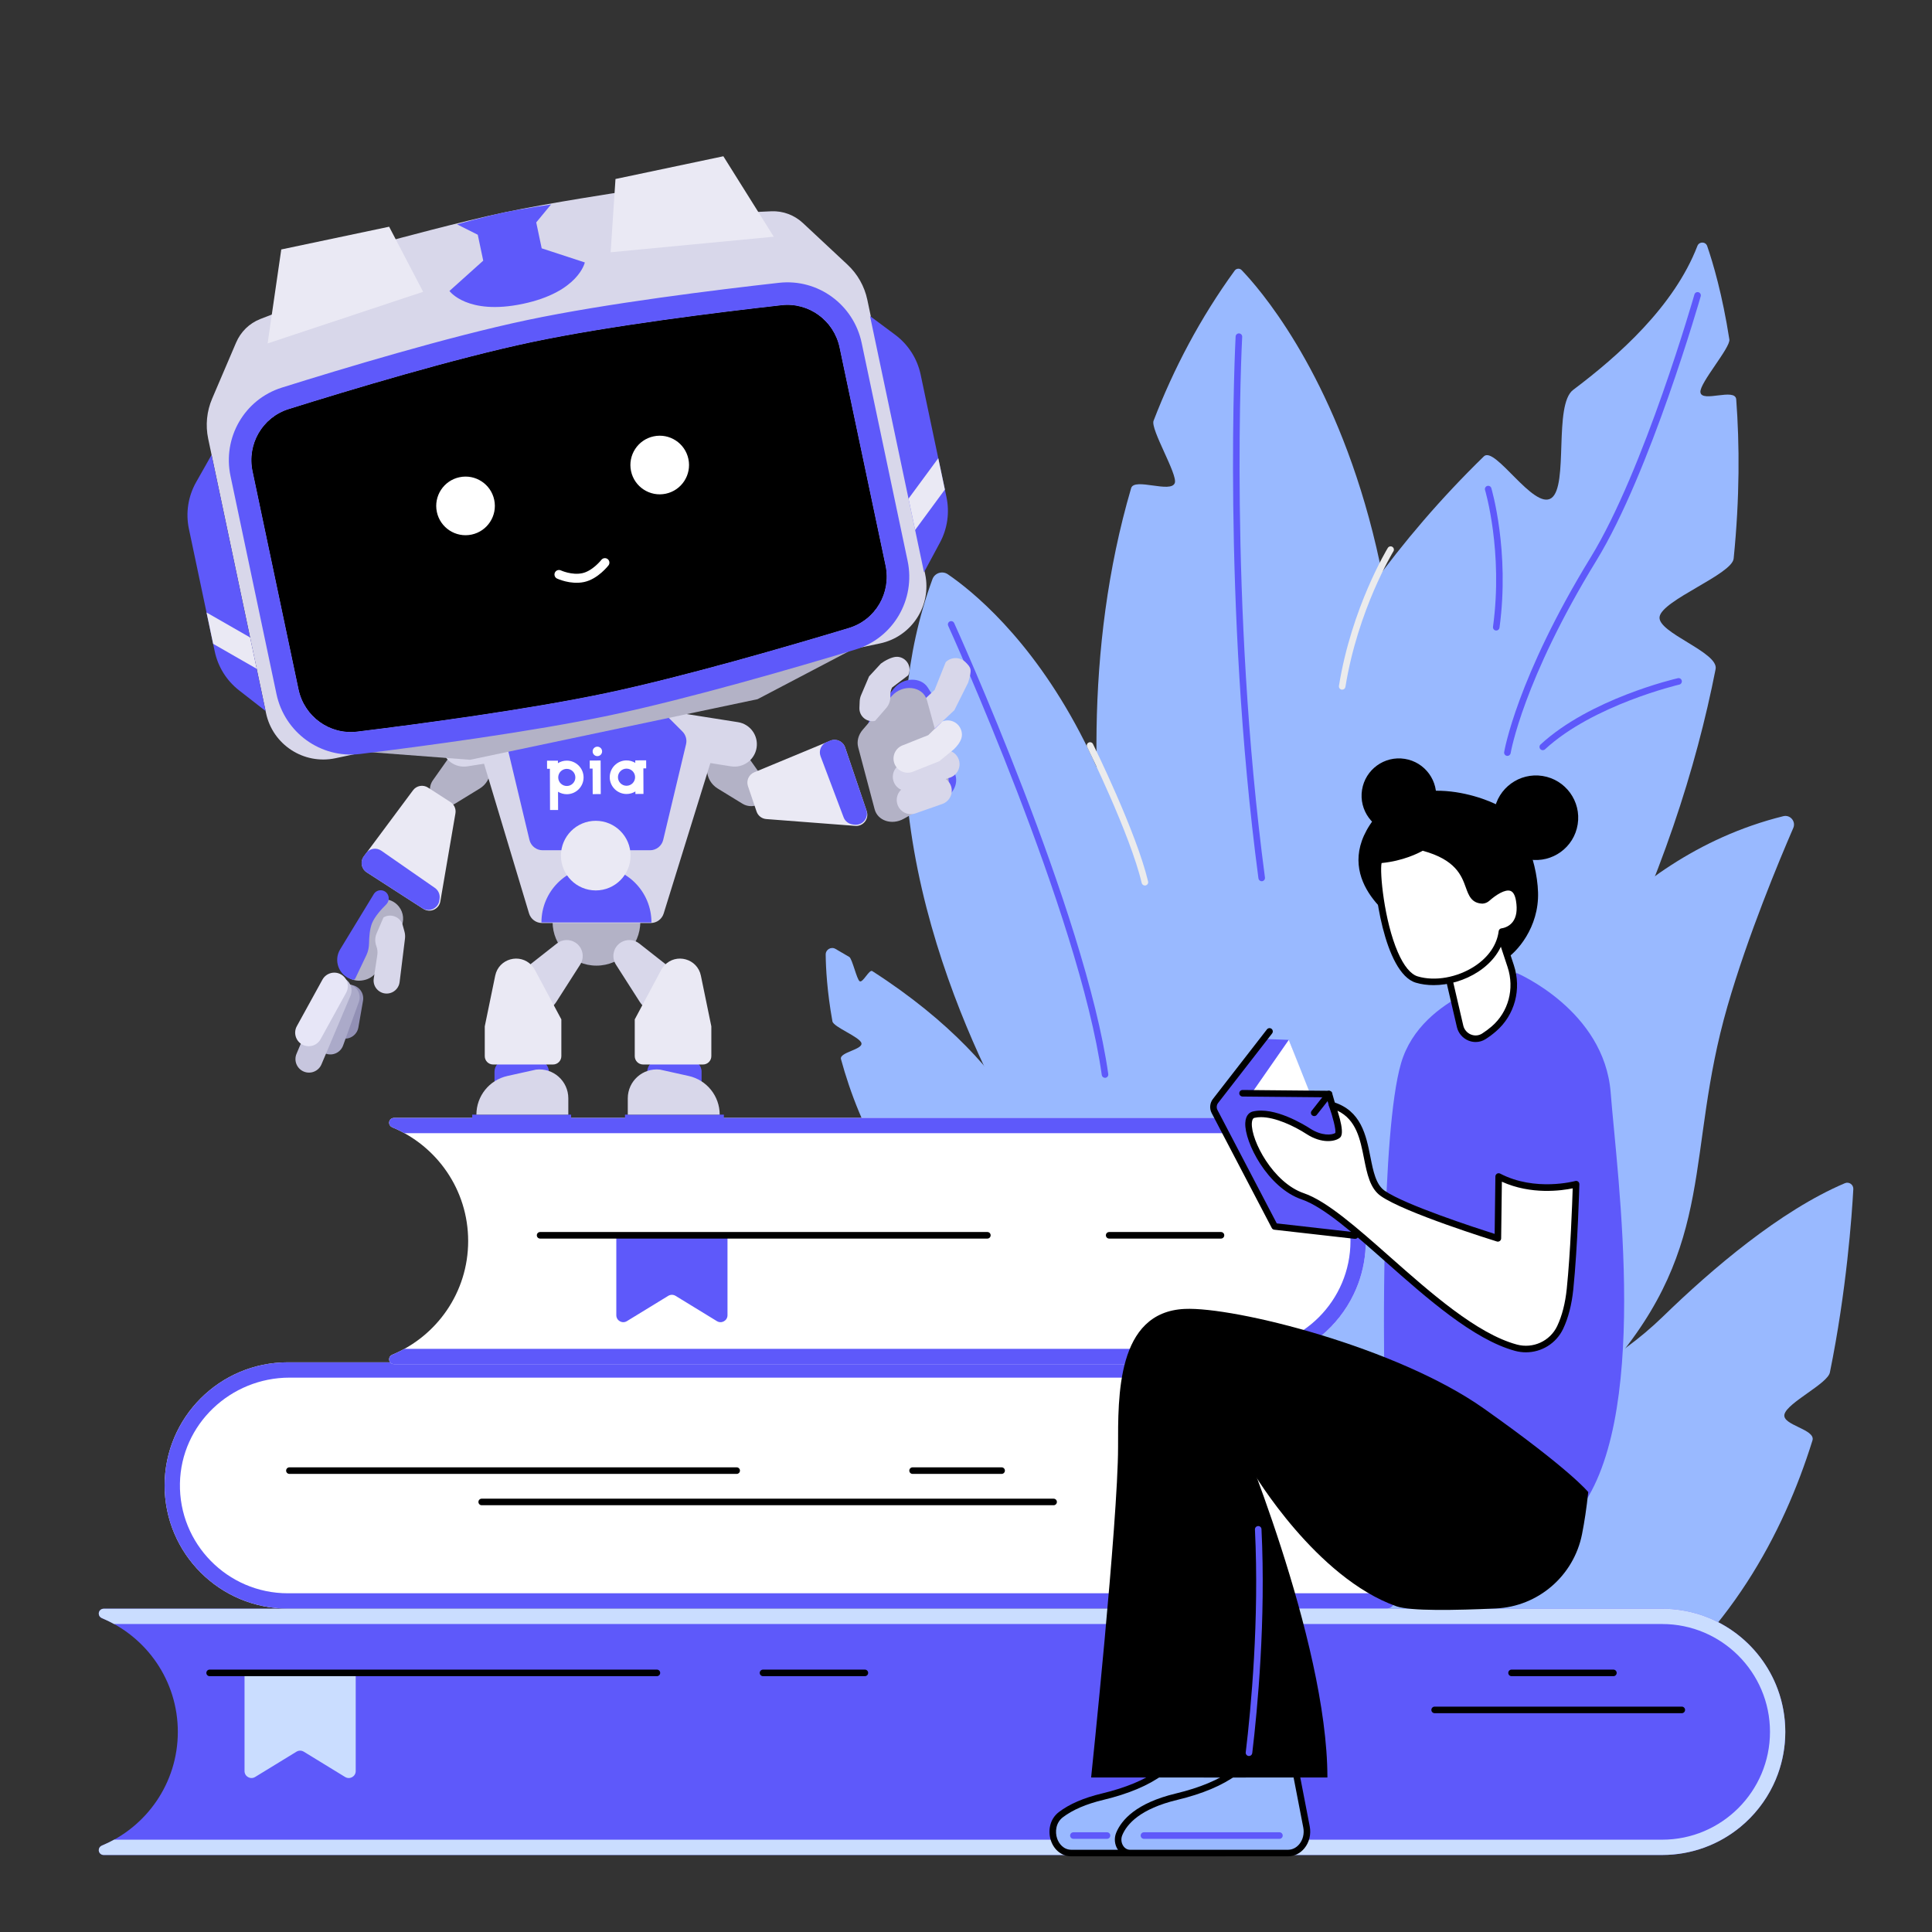 <svg xmlns="http://www.w3.org/2000/svg" xmlns:xlink="http://www.w3.org/1999/xlink" xmlns:serif="http://www.serif.com/" width="100%" height="100%" viewBox="0 0 4445 4445" xml:space="preserve" style="fill-rule:evenodd;clip-rule:evenodd;stroke-linecap:round;"><rect x="0" y="0" width="4445" height="4445" fill="#333333" stroke="none"/>    <g transform="matrix(5.556,0,0,5.556,0,0)">        <path d="M688.771,545.042C708.802,525.578 737.151,501.333 763.964,489.958C765.672,489.229 767.557,490.557 767.453,492.422C766.865,503.182 764.656,534.479 757.745,568.344C756.797,572.99 740.182,580.792 738.943,585.641C737.771,590.208 751.995,591.802 750.531,596.49C738.411,635.385 715.698,677.589 673.464,708.031L533.083,716.292L501.229,606.583L618.276,582.484C644.87,577.01 669.292,563.969 688.771,545.042" style="fill:rgb(153,185,255);fill-rule:nonzero;"></path>        <path d="M432.813,487.427C432.813,487.427 426.719,444.234 361.214,402.125C359.938,401.297 357.307,407.146 355.979,406.328C354.781,405.583 352.917,397.01 351.682,396.271C349.807,395.151 347.901,394.031 345.943,392.922C344.135,391.891 341.891,393.208 341.917,395.292C341.974,400.698 342.464,410.552 344.708,422.943C345.146,425.323 356.151,429.432 356.719,431.984C357.313,434.641 347.479,435.745 348.245,438.568C355.818,466.422 372.307,501.328 408.036,528.719L432.813,487.427" style="fill:rgb(153,185,255);fill-rule:nonzero;"></path>        <path d="M633.359,420.188C633.359,420.188 667.141,355.672 738.458,337.979C741.323,337.271 743.766,340.156 742.594,342.859C736.875,356.042 723.792,387.37 715.349,416.646C697.651,477.99 711.219,514.568 666.391,566.469C627.083,611.984 548,620.146 549.641,583.297C549.87,578.12 633.359,420.188 633.359,420.188" style="fill:rgb(153,185,255);fill-rule:nonzero;"></path>        <path d="M477.365,522.349C477.365,522.349 471.792,327.875 614.479,188.969C619.063,184.505 635.156,211.297 642.401,206.271C649.641,201.24 643.245,167.599 651.443,161.443C670.115,147.411 693.208,126.938 702.885,101.844C703.615,99.948 706.292,99.984 706.948,101.906C709.333,108.828 713.224,121.932 716.125,140.568C716.651,143.943 703.688,158.693 704.141,162.427C704.667,166.896 718.589,160.422 718.964,165.391C720.359,184 720.448,206.094 717.901,231.307C717.245,237.833 688.266,248.49 687.229,255.427C686.245,262.026 711.797,270.089 710.432,277.052C694.359,358.953 651.953,460.427 548.01,583.51L477.365,522.349" style="fill:rgb(153,185,255);fill-rule:nonzero;"></path>        <path d="M624.219,313.016C624.141,313.016 624.068,313.01 623.995,312.995C623.26,312.88 622.755,312.182 622.87,311.438C622.917,311.141 628.047,280.807 658.74,230.724C680.802,194.734 701.448,122.667 701.656,121.943C701.859,121.224 702.604,120.802 703.328,121.005C704.052,121.214 704.469,121.969 704.266,122.688C704.057,123.411 683.318,195.833 661.057,232.146C630.682,281.698 625.604,311.573 625.557,311.87C625.448,312.536 624.87,313.016 624.219,313.016" style="fill:rgb(94,89,250);fill-rule:nonzero;"></path>        <path d="M638.865,310.651C638.5,310.651 638.135,310.51 637.87,310.214C637.359,309.667 637.391,308.807 637.938,308.297C658.417,289.396 693.313,281.182 694.792,280.839C695.521,280.667 696.25,281.125 696.417,281.854C696.583,282.583 696.13,283.318 695.406,283.484C695.047,283.568 659.724,291.885 639.786,310.292C639.526,310.531 639.193,310.651 638.865,310.651" style="fill:rgb(94,89,250);fill-rule:nonzero;"></path>        <path d="M619.599,261.104C619.542,261.104 619.479,261.099 619.417,261.089C618.672,260.99 618.151,260.307 618.25,259.563C622.49,228.365 615.036,203.172 614.958,202.922C614.74,202.203 615.146,201.448 615.859,201.229C616.583,201.01 617.344,201.417 617.557,202.135C617.63,202.391 625.26,228.151 620.943,259.927C620.854,260.604 620.266,261.104 619.599,261.104" style="fill:rgb(94,89,250);fill-rule:nonzero;"></path>        <path d="M482.729,478.703C482.729,478.703 429.167,336.052 468.401,202.135C469.719,197.63 484.958,204.443 486.49,199.974C487.703,196.432 476.333,177.745 477.688,174.24C486,152.677 496.99,131.714 511.292,112.036C511.974,111.104 513.339,111.005 514.151,111.839C528.063,126.255 628.573,241.766 550.953,500.12L482.729,478.703" style="fill:rgb(153,185,255);fill-rule:nonzero;"></path>        <path d="M522.464,364.917C521.797,364.917 521.214,364.422 521.12,363.74C505.943,249.328 511.615,140.432 511.667,139.344C511.714,138.599 512.354,138.01 513.104,138.063C513.854,138.104 514.427,138.745 514.385,139.49C514.328,140.578 508.672,249.229 523.813,363.38C523.911,364.13 523.385,364.807 522.641,364.906C522.589,364.911 522.526,364.917 522.464,364.917" style="fill:rgb(94,89,250);fill-rule:nonzero;"></path>        <path d="M432.813,487.427C432.813,487.427 379.135,408.979 374.797,319.359C374.578,314.849 395.609,322.104 395.651,317.547C395.708,311.474 374.896,293.583 375.474,287.453C376.979,271.568 380.344,255.583 386.115,239.849C387.068,237.25 390.214,236.25 392.5,237.807C412.099,251.193 488.536,314.823 482.359,489.786L432.813,487.427" style="fill:rgb(153,185,255);fill-rule:nonzero;"></path>        <path d="M457.583,446.318C456.917,446.318 456.333,445.828 456.24,445.151C446.938,378.87 393.188,260.318 392.641,259.13C392.333,258.448 392.635,257.641 393.318,257.333C394,257.021 394.802,257.323 395.115,258.005C395.656,259.198 449.573,378.104 458.927,444.771C459.036,445.516 458.516,446.203 457.776,446.307C457.708,446.313 457.646,446.318 457.583,446.318" style="fill:rgb(94,89,250);fill-rule:nonzero;"></path>        <path d="M555.802,285.583C555.724,285.583 555.651,285.578 555.578,285.568C554.839,285.448 554.333,284.75 554.453,284.005C559.745,251.38 574.547,227.125 574.693,226.885C575.089,226.25 575.927,226.047 576.568,226.443C577.203,226.839 577.401,227.672 577.005,228.313C576.859,228.547 562.333,252.37 557.135,284.443C557.026,285.109 556.453,285.583 555.802,285.583" style="fill:rgb(235,235,236);fill-rule:nonzero;"></path>        <path d="M474.099,366.688C473.484,366.688 472.927,366.271 472.776,365.646C468,345.453 450.349,309.667 450.177,309.307C449.844,308.635 450.115,307.818 450.786,307.49C451.458,307.151 452.276,307.432 452.609,308.104C452.786,308.464 470.573,344.536 475.422,365.016C475.594,365.75 475.141,366.479 474.411,366.651C474.307,366.677 474.198,366.688 474.099,366.688" style="fill:rgb(235,235,236);fill-rule:nonzero;"></path>        <path d="M575.443,666.104L119.151,666.104C90.995,666.104 68.167,643.276 68.167,615.12C68.167,586.964 90.995,564.135 119.151,564.135L575.302,564.135C553.891,594.276 553.635,634.604 574.682,665.005L575.443,666.104" style="fill:white;fill-rule:nonzero;"></path>        <path d="M574.318,570.474L119.901,570.474C95.453,570.474 74.974,589.813 74.51,614.26C74.036,639.271 94.25,659.771 119.151,659.771L574.24,659.771C575.984,659.771 577.406,661.188 577.406,662.938C577.406,664.688 575.984,666.104 574.24,666.104L119.151,666.104C97.156,666.104 78.411,652.172 71.26,632.651C69.26,627.188 68.167,621.281 68.167,615.12C68.167,608.964 69.26,603.057 71.26,597.589C71.833,596.031 72.479,594.5 73.198,593.016C76.417,586.328 81.057,580.453 86.724,575.776C95.536,568.505 106.833,564.135 119.151,564.135L574.318,564.135C576.073,564.135 577.495,565.568 577.484,567.323C577.474,569.063 576.063,570.474 574.318,570.474" style="fill:rgb(94,89,250);fill-rule:nonzero;"></path>        <path d="M305.052,610.339L119.844,610.339C119.094,610.339 118.484,609.734 118.484,608.979C118.484,608.229 119.094,607.62 119.844,607.62L305.052,607.62C305.802,607.62 306.411,608.229 306.411,608.979C306.411,609.734 305.802,610.339 305.052,610.339" style="fill-rule:nonzero;"></path>        <path d="M436.297,623.313L199.469,623.313C198.724,623.313 198.115,622.703 198.115,621.953C198.115,621.208 198.724,620.599 199.469,620.599L436.297,620.599C437.047,620.599 437.656,621.208 437.656,621.953C437.656,622.703 437.047,623.313 436.297,623.313" style="fill-rule:nonzero;"></path>        <path d="M414.766,610.339L377.901,610.339C377.151,610.339 376.542,609.734 376.542,608.979C376.542,608.229 377.151,607.62 377.901,607.62L414.766,607.62C415.516,607.62 416.125,608.229 416.125,608.979C416.125,609.734 415.516,610.339 414.766,610.339" style="fill-rule:nonzero;"></path>        <path d="M193.865,513.901C193.865,492.656 180.87,474.458 162.396,466.797C161.635,466.484 161.13,465.755 161.13,464.932C161.13,463.818 162.031,462.917 163.146,462.917L514.583,462.917C542.745,462.917 565.573,485.745 565.573,513.901C565.573,542.057 542.745,564.885 514.583,564.885L163.146,564.885C162.031,564.885 161.13,563.984 161.13,562.87C161.13,562.047 161.635,561.318 162.396,561.005C180.87,553.344 193.865,535.146 193.865,513.901" style="fill:white;fill-rule:nonzero;"></path>        <path d="M161.13,562.87C161.13,562.047 161.635,561.318 162.396,561.005C164.146,560.281 165.844,559.458 167.49,558.547L514.583,558.547C539.203,558.547 559.229,538.521 559.229,513.901C559.229,489.281 539.203,469.255 514.583,469.255L167.49,469.255C165.844,468.344 164.146,467.521 162.396,466.797C161.635,466.484 161.13,465.755 161.13,464.932C161.13,463.818 162.031,462.917 163.146,462.917L514.583,462.917C536.583,462.917 555.328,476.849 562.479,496.37C564.479,501.839 565.573,507.74 565.573,513.901C565.573,520.063 564.479,525.964 562.479,531.432C561.906,532.995 561.26,534.521 560.542,536.005C557.323,542.693 552.682,548.568 547.016,553.245C538.198,560.516 526.906,564.885 514.583,564.885L163.146,564.885C162.031,564.885 161.13,563.984 161.13,562.87" style="fill:rgb(94,89,250);fill-rule:nonzero;"></path>        <path d="M255.214,510.943L301.255,510.943L301.255,544.63C301.255,546.88 298.792,548.26 296.87,547.083L279.734,536.599C278.813,536.036 277.651,536.036 276.729,536.599L259.594,547.083C257.677,548.26 255.214,546.88 255.214,544.63L255.214,510.943" style="fill:rgb(94,89,250);fill-rule:nonzero;"></path>        <path d="M408.87,512.891L223.656,512.891C222.906,512.891 222.297,512.281 222.297,511.531C222.297,510.781 222.906,510.177 223.656,510.177L408.87,510.177C409.62,510.177 410.224,510.781 410.224,511.531C410.224,512.281 409.62,512.891 408.87,512.891" style="fill-rule:nonzero;"></path>        <path d="M505.604,512.891L459.302,512.891C458.552,512.891 457.943,512.281 457.943,511.531C457.943,510.781 458.552,510.177 459.302,510.177L505.604,510.177C506.354,510.177 506.964,510.781 506.964,511.531C506.964,512.281 506.354,512.891 505.604,512.891" style="fill-rule:nonzero;"></path>        <path d="M73.635,717.156C73.635,695.911 60.641,677.708 42.167,670.052C41.406,669.734 40.901,669.01 40.901,668.188C40.901,667.073 41.802,666.172 42.917,666.172L688.302,666.172C716.458,666.172 739.286,689 739.286,717.156C739.286,745.318 716.458,768.141 688.302,768.141L42.917,768.141C41.802,768.141 40.901,767.24 40.901,766.125C40.901,765.302 41.406,764.578 42.167,764.26C60.641,756.599 73.635,738.401 73.635,717.156" style="fill:rgb(94,89,250);fill-rule:nonzero;"></path>        <path d="M40.901,766.125C40.901,765.302 41.406,764.578 42.167,764.26C43.917,763.536 45.615,762.714 47.26,761.807L688.302,761.807C712.917,761.807 732.948,741.776 732.948,717.156C732.948,692.536 712.917,672.505 688.302,672.505L47.26,672.505C45.615,671.599 43.917,670.781 42.167,670.052C41.406,669.734 40.901,669.01 40.901,668.188C40.901,667.073 41.802,666.172 42.917,666.172L688.302,666.172C710.297,666.172 729.042,680.104 736.188,699.625C738.188,705.089 739.286,710.995 739.286,717.156C739.286,723.313 738.188,729.219 736.188,734.688C735.62,736.245 734.974,737.771 734.255,739.26C731.036,745.943 726.396,751.823 720.729,756.5C711.917,763.771 700.62,768.141 688.302,768.141L42.917,768.141C41.802,768.141 40.901,767.24 40.901,766.125" style="fill:rgb(202,221,255);fill-rule:nonzero;"></path>        <path d="M101.26,691.563L147.302,691.563L147.302,733.396C147.302,735.641 144.839,737.026 142.917,735.849L125.786,725.365C124.859,724.802 123.703,724.802 122.776,725.365L105.641,735.849C103.724,737.026 101.26,735.641 101.26,733.396L101.26,691.563" style="fill:rgb(202,221,255);fill-rule:nonzero;"></path>        <path d="M272.021,694.099L86.807,694.099C86.057,694.099 85.453,693.49 85.453,692.74C85.453,691.99 86.057,691.38 86.807,691.38L272.021,691.38C272.771,691.38 273.38,691.99 273.38,692.74C273.38,693.49 272.771,694.099 272.021,694.099" style="fill-rule:nonzero;"></path>        <path d="M358.141,694.099L315.964,694.099C315.214,694.099 314.609,693.49 314.609,692.74C314.609,691.99 315.214,691.38 315.964,691.38L358.141,691.38C358.891,691.38 359.5,691.99 359.5,692.74C359.5,693.49 358.891,694.099 358.141,694.099" style="fill-rule:nonzero;"></path>        <path d="M696.422,709.432L594.083,709.432C593.339,709.432 592.724,708.823 592.724,708.073C592.724,707.323 593.339,706.714 594.083,706.714L696.422,706.714C697.172,706.714 697.781,707.323 697.781,708.073C697.781,708.823 697.172,709.432 696.422,709.432" style="fill-rule:nonzero;"></path>        <path d="M668.104,694.099L625.932,694.099C625.182,694.099 624.573,693.49 624.573,692.74C624.573,691.99 625.182,691.38 625.932,691.38L668.104,691.38C668.854,691.38 669.464,691.99 669.464,692.74C669.464,693.49 668.854,694.099 668.104,694.099" style="fill-rule:nonzero;"></path>        <path d="M628.146,402.953C628.146,402.953 664.354,418.339 666.979,452.479C669.609,486.63 684.083,589.917 652.438,627.302C652.438,627.302 643.385,599.948 573.198,564.557C573.198,564.557 571.672,469.057 580.208,440.161C588.75,411.266 626.828,404.484 628.146,402.953" style="fill:rgb(94,89,250);fill-rule:nonzero;"></path>        <path d="M542.286,453.208L533.688,430.604L523.411,430.229L502.891,456.495L502.063,459.776L527.839,507.875L559.688,511.651L558.865,489.656L550.328,453.047L542.286,453.208" style="fill:rgb(94,89,250);fill-rule:nonzero;"></path>        <path d="M533.688,430.604L518.646,452.224L542.453,452.714L533.688,430.604Z" style="fill:white;fill-rule:nonzero;"></path>        <path d="M551.646,459C551.052,459 550.51,458.615 550.339,458.016L549.302,454.396L514.531,454.073C513.786,454.063 513.177,453.453 513.188,452.703C513.198,451.958 513.802,451.359 514.542,451.359L514.557,451.359L550.344,451.693C550.943,451.693 551.474,452.094 551.635,452.672L552.948,457.266C553.156,457.99 552.74,458.745 552.016,458.948C551.891,458.984 551.771,459 551.646,459" style="fill-rule:nonzero;"></path>        <path d="M561.161,513.01C561.115,513.01 561.063,513.005 561.005,513L527.682,509.224C527.234,509.177 526.844,508.906 526.635,508.505L501.745,460.917C500.76,459.042 500.969,456.74 502.271,455.073L524.63,426.276C525.094,425.682 525.943,425.573 526.542,426.036C527.13,426.495 527.234,427.354 526.776,427.943L504.411,456.74C503.766,457.573 503.661,458.719 504.156,459.661L528.708,506.604L561.318,510.302C562.063,510.385 562.599,511.057 562.51,511.802C562.432,512.5 561.849,513.01 561.161,513.01" style="fill-rule:nonzero;"></path>        <path d="M544.208,462.172C543.922,462.172 543.62,462.078 543.37,461.88C542.781,461.422 542.682,460.563 543.151,459.974L549.266,452.203C549.724,451.615 550.578,451.516 551.167,451.984C551.755,452.443 551.859,453.302 551.396,453.891L545.281,461.651C545.016,461.995 544.62,462.172 544.208,462.172" style="fill-rule:nonzero;"></path>        <path d="M652.656,490.365C652.656,490.365 635.724,495.094 620.594,487.188L620.26,512.802C620.26,512.802 582.438,501.068 572.583,494.177C562.74,487.281 570.068,463.214 551.641,457.641C551.641,457.641 555.583,468.802 553.943,470.115C552.302,471.432 547.375,472.089 541.792,468.474C536.214,464.865 526.036,459.938 519.141,461.583C512.245,463.224 522.932,489.75 539.495,495.401C560.521,502.568 597.625,549.891 627.719,558.073C635.099,560.078 642.781,556.604 646.063,549.693C647.839,545.932 649.427,540.786 650.141,533.813C652,515.646 652.656,490.365 652.656,490.365" style="fill:white;fill-rule:nonzero;"></path>        <path d="M522.151,462.609C521.203,462.609 520.297,462.698 519.458,462.901C518.807,463.057 518.448,463.807 518.38,465.13C518.042,472.229 527.125,489.745 539.938,494.115C549.458,497.359 562.141,508.578 575.573,520.458C592.438,535.365 611.547,552.266 628.078,556.76C634.807,558.594 641.854,555.375 644.833,549.115C646.844,544.87 648.172,539.677 648.792,533.672C650.344,518.516 651.057,498.135 651.25,492.089C646.672,493.036 634.068,494.849 621.922,489.344L621.625,512.818C621.62,513.245 621.411,513.646 621.063,513.896C620.719,514.151 620.271,514.224 619.859,514.099C618.307,513.615 581.719,502.224 571.807,495.286C567.307,492.135 566.104,486.083 564.828,479.682C563.266,471.792 561.646,463.651 553.849,459.938C556.901,469.49 555.333,470.74 554.786,471.177C552.833,472.745 547.375,473.703 541.057,469.62C535.734,466.172 528.047,462.609 522.151,462.609ZM631.885,559.99C630.385,559.99 628.87,559.797 627.359,559.385C610.219,554.724 590.859,537.599 573.776,522.49C560.557,510.802 548.063,499.755 539.057,496.682C524.911,491.859 515.292,472.99 515.667,465C515.833,461.49 517.719,460.521 518.828,460.26C527.714,458.141 540.13,465.781 542.536,467.339C547.328,470.438 551.563,470.073 552.958,469.156C553.281,467.849 551.911,462.474 550.365,458.094C550.193,457.609 550.307,457.073 550.667,456.703C551.021,456.333 551.552,456.193 552.042,456.339C563.661,459.854 565.698,470.109 567.495,479.151C568.656,485.01 569.755,490.536 573.37,493.063C581.74,498.922 611.411,508.563 618.932,510.953L619.234,487.172C619.24,486.703 619.49,486.266 619.896,486.021C620.302,485.781 620.802,485.771 621.224,485.99C635.703,493.557 652.13,489.099 652.297,489.057C652.708,488.943 653.156,489.026 653.495,489.292C653.833,489.557 654.026,489.969 654.01,490.396C654.01,490.651 653.339,515.938 651.495,533.953C650.844,540.26 649.432,545.755 647.286,550.276C644.411,556.328 638.349,559.99 631.885,559.99" style="fill-rule:nonzero;"></path>        <path d="M622.891,397.557C628.146,394.495 637.333,383.99 636.901,369.542C636.458,355.099 629.021,339.333 622.891,334.958C616.766,330.583 583.052,317.448 567.292,341.526C551.536,365.599 579.99,382.672 579.99,382.672L622.891,397.557" style="fill-rule:nonzero;"></path>        <path d="M653.318,341.359C654.833,331.807 648.318,322.839 638.766,321.323C629.208,319.813 620.24,326.333 618.729,335.885C617.219,345.438 623.734,354.401 633.286,355.917C642.839,357.427 651.807,350.911 653.318,341.359" style="fill-rule:nonzero;"></path>        <path d="M594.542,331.922C595.875,323.49 590.13,315.573 581.698,314.24C573.266,312.906 565.354,318.656 564.016,327.083C562.682,335.51 568.438,343.427 576.865,344.76C585.297,346.094 593.214,340.344 594.542,331.922" style="fill-rule:nonzero;"></path>        <path d="M619.344,381.182L625.583,400.063C628.651,409.349 626,419.688 618.589,426.073C617.323,427.151 615.953,428.193 614.479,429.13C610.688,431.547 605.635,429.37 604.615,424.99L598.927,400.505L619.344,381.182" style="fill:white;fill-rule:nonzero;"></path>        <path d="M600.427,400.953L605.938,424.688C606.328,426.349 607.51,427.734 609.099,428.385C610.656,429.021 612.354,428.88 613.75,427.984C615.089,427.135 616.422,426.141 617.698,425.042C624.651,419.052 627.24,409.417 624.292,400.484L618.724,383.641L600.427,400.953ZM611.068,431.495C610.063,431.495 609.047,431.302 608.068,430.901C605.667,429.917 603.88,427.823 603.297,425.302L597.599,400.813C597.495,400.339 597.641,399.849 597.99,399.516L618.411,380.198C618.75,379.88 619.229,379.755 619.682,379.865C620.13,379.979 620.49,380.313 620.635,380.755L626.87,399.635C630.167,409.609 627.266,420.391 619.469,427.094C618.094,428.286 616.661,429.354 615.208,430.276C613.938,431.089 612.51,431.495 611.068,431.495" style="fill-rule:nonzero;"></path>        <path d="M571.37,356.089C568.542,356.328 573.26,401.62 586.672,405.625C600.089,409.625 620.073,400.849 621.943,385.766C621.943,385.766 631.12,385.005 629.109,372.802C627.422,362.563 618.495,369.62 615.802,372.021C615.271,372.495 614.604,372.776 613.896,372.833C604.708,372.49 613.344,357.198 588.943,350.833C588.943,350.833 581.911,355.214 571.37,356.089" style="fill:white;fill-rule:nonzero;"></path>        <path d="M571.365,356.089L571.375,356.089L571.365,356.089ZM572.115,357.385C571.276,361.01 573.177,381.286 578.849,394.318C581.318,399.995 584.156,403.453 587.068,404.323C594.214,406.453 603.469,404.802 610.641,400.115C616.359,396.38 619.896,391.219 620.594,385.599C620.672,384.964 621.188,384.464 621.828,384.411C621.849,384.411 624.594,384.125 626.391,381.797C627.938,379.786 628.401,376.839 627.771,373.026C627.385,370.703 626.609,369.318 625.464,368.911C623.286,368.146 619.51,370.542 616.703,373.036C615.964,373.698 615.01,374.104 614.01,374.182C613.958,374.193 613.906,374.193 613.849,374.188C609.344,374.021 608.198,370.844 606.984,367.479C605.229,362.63 602.844,356.021 589.135,352.292C587.328,353.307 581.016,356.521 572.115,357.385ZM593.677,407.943C591.094,407.943 588.594,407.615 586.286,406.927C573.177,403.01 568.438,366.354 569.328,357.802C569.422,356.922 569.63,354.87 571.25,354.74C581.354,353.891 588.156,349.724 588.219,349.682C588.542,349.484 588.922,349.427 589.281,349.521C604.849,353.578 607.667,361.391 609.536,366.557C610.755,369.943 611.365,371.349 613.865,371.474C614.25,371.427 614.609,371.266 614.896,371.005C617.51,368.682 622.479,364.979 626.37,366.349C628.526,367.115 629.896,369.208 630.453,372.583C631.214,377.193 630.557,380.87 628.505,383.495C626.771,385.724 624.474,386.594 623.141,386.927C622.078,392.958 618.193,398.422 612.125,402.391C606.594,406 599.906,407.943 593.677,407.943" style="fill-rule:nonzero;"></path>        <path d="M503.172,732.302C495.99,728.276 487.479,728.896 480.76,733.839C475.984,737.354 468.443,741.161 456.604,744C448.526,745.932 443.031,748.599 439.318,751.438C433.026,756.24 436.094,767.344 443.677,767.344L506.12,767.344L508.818,732.281L503.172,732.302" style="fill:rgb(153,185,255);fill-rule:nonzero;"></path>        <path d="M493.203,731.036C489.141,731.036 485.083,732.349 481.568,734.932C475.573,739.344 467.281,742.833 456.917,745.318C449.813,747.021 444.167,749.448 440.141,752.521C437.198,754.766 436.818,758.552 437.75,761.307C438.516,763.568 440.474,765.984 443.677,765.984L504.865,765.984L507.349,733.646L502.818,733.661L502.51,733.484C499.589,731.849 496.396,731.036 493.203,731.036ZM507.375,768.698L443.677,768.698C439.797,768.698 436.536,766.198 435.177,762.172C433.938,758.5 434.479,753.422 438.49,750.359C442.818,747.052 448.807,744.469 456.286,742.682C466.292,740.281 474.26,736.938 479.958,732.745C487,727.557 496,726.885 503.521,730.943L510.286,730.917L507.375,768.698" style="fill-rule:nonzero;"></path>        <path d="M458.406,761.458L444.49,761.458C443.74,761.458 443.13,760.849 443.13,760.099C443.13,759.349 443.74,758.74 444.49,758.74L458.406,758.74C459.156,758.74 459.766,759.349 459.766,760.099C459.766,760.849 459.156,761.458 458.406,761.458" style="fill:rgb(94,89,250);fill-rule:nonzero;"></path>        <path d="M533.797,732.302C526.615,728.276 518.104,728.896 511.385,733.839C506.609,737.354 499.068,741.161 487.229,744C471.573,747.75 465.63,754.24 463.479,759.427C461.948,763.115 464.323,767.344 467.922,767.344L533.339,767.344C538.359,767.344 542.094,762.109 541.021,756.568L536.646,733.896L533.797,732.302" style="fill:rgb(153,185,255);fill-rule:nonzero;"></path>        <path d="M523.828,731.036C519.766,731.036 515.708,732.349 512.193,734.932C506.193,739.344 497.906,742.833 487.542,745.318C472.177,749 466.656,755.307 464.729,759.953C464.13,761.406 464.281,763.109 465.135,764.385C465.813,765.401 466.828,765.984 467.927,765.984L533.339,765.984C535.135,765.984 536.802,765.156 538.042,763.656C539.547,761.828 540.161,759.281 539.693,756.828L535.427,734.776L533.13,733.484C530.214,731.849 527.021,731.036 523.828,731.036ZM533.339,768.698L467.927,768.698C465.906,768.698 464.068,767.677 462.875,765.891C461.526,763.87 461.276,761.193 462.224,758.906C464.391,753.688 470.438,746.625 486.911,742.682C496.917,740.281 504.88,736.938 510.583,732.745C517.729,727.49 526.875,726.865 534.464,731.12L537.854,733.021L542.359,756.313C542.984,759.552 542.151,762.943 540.141,765.38C538.375,767.521 535.958,768.698 533.339,768.698" style="fill-rule:nonzero;"></path>        <path d="M529.813,761.458L473.708,761.458C472.953,761.458 472.349,760.849 472.349,760.099C472.349,759.349 472.953,758.74 473.708,758.74L529.813,758.74C530.563,758.74 531.167,759.349 531.167,760.099C531.167,760.849 530.563,761.458 529.813,761.458" style="fill:rgb(94,89,250);fill-rule:nonzero;"></path>        <path d="M657.688,617.865C657.688,617.865 650.375,608.672 614.479,583.281C578.583,557.896 511.26,541.063 490.573,542.021C462.339,543.339 462.99,578.26 462.99,599.151C462.99,629.688 451.833,736.057 451.833,736.057L515.854,736.057C515.854,736.057 526.036,669.083 519.135,609.984C519.135,609.984 544.88,653.375 578.302,665.172C584.057,667.203 602.891,666.807 619.375,666.068C636.969,665.281 651.703,652.542 655.12,635.271C656.104,630.276 656.995,624.505 657.688,617.865" style="fill-rule:nonzero;"></path>        <path d="M511.26,588.318C511.26,588.318 549.677,678.932 549.677,736.057L498.458,736.057L511.26,588.318" style="fill-rule:nonzero;"></path>        <g id="Bot-pointing-right.svg" serif:id="Bot pointing right.svg" transform="matrix(0.646,0,0,0.646,240.098,266.259)">            <g transform="matrix(1,0,0,1,-251.5,-312)">                <g transform="matrix(-1,0,0,1,1047.53,-456.571)">                    <path d="M691.737,871.611C688.147,873.811 683.593,873.662 680.153,871.234C675.4,867.877 674.268,861.302 677.625,856.549L688.387,841.309C693.123,834.602 702.505,833.217 708.978,838.269C716.889,844.443 716.201,856.618 707.644,861.862L691.737,871.611Z" style="fill:rgb(179,178,198);fill-rule:nonzero;"></path>                    <path d="M876.075,871.611C879.665,873.811 884.22,873.662 887.659,871.234C892.412,867.877 893.544,861.302 890.188,856.549L879.425,841.309C874.689,834.602 865.308,833.217 858.835,838.269C850.923,844.443 851.611,856.618 860.168,861.862L876.075,871.611Z" style="fill:rgb(179,178,198);fill-rule:nonzero;"></path>                    <path d="M684.216,851.461C687.689,852.903 689.449,856.789 688.242,860.35L682.732,876.609C681.813,879.318 679.366,881.218 676.514,881.437L619.419,885.813C614.312,886.204 610.466,881.251 612.11,876.4L625.961,835.533C627.287,831.621 631.647,829.646 635.462,831.229L684.216,851.461Z" style="fill:rgb(234,233,244);fill-rule:nonzero;"></path>                    <path d="M637.692,832.046C641.293,833.498 643.074,837.56 641.703,841.192L626.932,880.322C626.01,882.765 623.828,884.51 621.242,884.872L620.114,885.031C614.849,885.769 610.652,880.701 612.359,875.666L625.986,835.461C627.303,831.575 631.615,829.596 635.42,831.13L637.692,832.046Z" style="fill:rgb(94,89,250);fill-rule:nonzero;"></path>                    <path d="M902.949,862.991C900.705,859.975 896.507,859.215 893.347,861.253L878.922,870.561C876.518,872.112 875.272,874.948 875.755,877.768L885.427,934.207C886.292,939.255 892.034,941.778 896.338,939.002L932.596,915.607C936.067,913.367 936.92,908.658 934.454,905.344L902.949,862.991Z" style="fill:rgb(234,233,244);fill-rule:nonzero;"></path>                    <path d="M933.118,903.38C930.833,900.242 926.459,899.505 923.271,901.719L888.921,925.583C886.777,927.072 885.616,929.614 885.895,932.21L886.017,933.343C886.584,938.629 892.522,941.464 896.989,938.581L932.66,915.566C936.108,913.341 936.976,908.676 934.561,905.36L933.118,903.38Z" style="fill:rgb(94,89,250);fill-rule:nonzero;"></path>                    <path d="M566.129,869.78C558.448,867.894 553.352,860.46 555.124,853.727L567.504,806.675C567.771,805.663 568.186,804.705 568.74,803.827L572.918,797.206C577.389,790.12 588.839,790.472 594.764,797.877L608.511,815.057C611.387,818.65 612.224,823.141 610.725,826.929L594.877,866.974C592.809,872.2 586.823,874.863 580.587,873.331L566.129,869.78Z" style="fill:rgb(94,89,250);fill-rule:nonzero;"></path>                    <path d="M547.095,793.963C544.523,785.424 545.146,784.601 548.64,781.007C552.134,777.413 557.879,777.333 561.472,780.827L568.598,798.664L581.734,810.952C585.327,814.446 585.408,820.193 581.914,823.787C578.42,827.381 572.676,827.461 569.083,823.966L555.946,811.678L547.095,793.963Z" style="fill:rgb(216,215,234);fill-rule:nonzero;"></path>                    <path d="M566.965,869.24C561.372,866.102 558.444,859.988 559.938,854.563L573.471,805.397C576.03,796.098 589.178,794.568 596.222,802.748L614.666,824.167C617.498,827.455 618.589,831.639 617.595,835.387L607.045,875.156C605.082,882.553 595.995,885.528 588.391,881.262L566.965,869.24Z" style="fill:rgb(179,178,198);fill-rule:nonzero;"></path>                    <path d="M558.959,854.954C554.178,853.449 551.521,848.353 553.024,843.572C554.528,838.79 559.622,836.134 564.403,837.639L589.035,845.701C593.816,847.206 596.473,852.302 594.969,857.084C593.466,861.865 588.371,864.521 583.59,863.016L558.959,854.954Z" style="fill:rgb(216,215,234);fill-rule:nonzero;"></path>                    <path d="M563.672,871.763C558.942,870.104 556.453,864.924 558.111,860.194C559.769,855.464 564.947,852.975 569.677,854.635L586.804,860.644C591.533,862.303 594.023,867.483 592.365,872.213C590.707,876.943 585.528,879.432 580.799,877.773L563.672,871.763Z" style="fill:rgb(216,215,234);fill-rule:nonzero;"></path>                    <path d="M585.518,789.274C582.886,783.939 586.616,777.661 592.559,777.423C595.885,777.291 600.743,780.031 603.019,781.76L610.613,789.994L615.598,801.682C616.221,803.038 616.573,804.504 616.633,805.996L616.799,810.139C617.015,815.547 612.045,819.689 606.767,818.499L599.647,810.323C597.782,808.181 596.825,805.396 596.98,802.56C597.082,800.687 596.7,798.819 595.87,797.136L585.518,789.274Z" style="fill:rgb(216,215,234);fill-rule:nonzero;"></path>                    <path d="M556.196,836.662C551.811,832.306 549.905,828.375 551.845,823.754C553.785,819.132 559.103,816.959 563.724,818.9L572.657,827.648L589.374,834.288C593.995,836.229 596.169,841.549 594.229,846.171C592.29,850.793 586.971,852.966 582.35,851.025L565.633,844.384L556.196,836.662Z" style="fill:rgb(234,233,244);fill-rule:nonzero;"></path>                    <circle cx="785.365" cy="947.27" r="28.12" style="fill:rgb(179,178,198);"></circle>                    <path d="M742.266,941.968C743.393,945.599 746.751,948.074 750.553,948.074L820.272,948.074C824.102,948.074 827.479,945.563 828.582,941.895L860.468,835.853C861.696,831.77 859.775,827.4 855.937,825.544L828.514,812.278C827.336,811.708 826.044,811.412 824.735,811.412L746.093,811.412C744.82,811.412 743.563,811.692 742.411,812.233L713.983,825.558C710.06,827.397 708.094,831.848 709.378,835.986L742.266,941.968Z" style="fill:rgb(216,215,234);fill-rule:nonzero;"></path>                    <path d="M699.1,847.644C691.281,848.878 683.941,843.539 682.708,835.719C681.474,827.899 686.813,820.56 694.633,819.326L732.39,813.37C740.21,812.136 747.549,817.475 748.783,825.295C750.016,833.115 744.677,840.454 736.857,841.687L699.1,847.644Z" style="fill:rgb(216,215,234);fill-rule:nonzero;"></path>                    <path d="M868.078,847.644C875.898,848.878 883.237,843.539 884.471,835.719C885.705,827.899 880.366,820.56 872.546,819.326L834.789,813.37C826.969,812.136 819.63,817.475 818.396,825.295C817.163,833.115 822.502,840.454 830.321,841.687L868.078,847.644Z" style="fill:rgb(216,215,234);fill-rule:nonzero;"></path>                    <path d="M742.571,894.774C743.503,898.68 746.995,901.435 751.01,901.435L819.876,901.435C823.892,901.435 827.383,898.68 828.315,894.774L842.951,833.486C843.652,830.553 842.779,827.467 840.647,825.335L829.266,813.954C827.639,812.327 825.432,811.413 823.131,811.413L747.756,811.413C745.454,811.413 743.247,812.327 741.62,813.954L730.239,825.335C728.107,827.467 727.234,830.553 727.935,833.486L742.571,894.774Z" style="fill:rgb(94,89,250);fill-rule:nonzero;"></path>                    <g transform="matrix(-1,0,0,1,1570.52,0)">                        <path d="M787.829,843.899L780.853,843.928L780.87,849.092L782.685,849.086L782.753,865.446L787.918,865.429L787.829,843.899Z" style="fill:white;fill-rule:nonzero;"></path>                    </g>                    <g transform="matrix(-1,0,0,1,1570.52,0)">                        <path d="M804.456,860.096C801.425,860.106 798.952,857.654 798.942,854.623C798.932,851.592 801.384,849.119 804.415,849.109C807.447,849.099 809.919,851.551 809.929,854.582C809.939,857.614 807.487,860.086 804.456,860.096ZM810.049,843.818L810.054,845.429C808.407,844.414 806.463,843.832 804.391,843.84C798.456,843.864 793.645,848.711 793.668,854.646C793.692,860.581 798.539,865.392 804.474,865.369C806.547,865.361 808.482,864.762 810.122,863.735L810.127,865.346L815.293,865.324L815.232,848.961L817.042,848.954L817.021,843.788L810.044,843.817L810.049,843.818Z" style="fill:white;fill-rule:nonzero;"></path>                    </g>                    <g transform="matrix(-1,0,0,1,1570.52,0)">                        <path d="M766.165,860.241C763.134,860.251 760.661,857.798 760.651,854.767C760.641,851.736 763.093,849.264 766.124,849.254C769.151,849.242 771.628,851.696 771.638,854.727C771.648,857.758 769.196,860.231 766.165,860.241ZM766.1,843.985C764.027,843.993 762.099,844.588 760.459,845.61L760.453,844.004L753.476,844.033L753.498,849.199L755.309,849.192L755.409,875.639L760.575,875.617L760.53,863.927C762.178,864.937 764.112,865.516 766.183,865.513C772.118,865.489 776.929,860.642 776.906,854.707C776.882,848.772 772.035,843.961 766.1,843.985Z" style="fill:white;fill-rule:nonzero;"></path>                    </g>                    <path d="M784.784,841.102C786.462,841.095 787.815,839.729 787.806,838.056C787.798,836.384 786.433,835.025 784.761,835.034C783.088,835.043 781.73,836.407 781.738,838.08C781.747,839.753 783.111,841.111 784.784,841.102Z" style="fill:white;fill-rule:nonzero;"></path>                    <path d="M785.365,912.009C765.89,912.009 750.104,927.996 750.104,947.717L820.626,947.717C820.626,927.996 804.839,912.009 785.365,912.009Z" style="fill:rgb(94,89,250);fill-rule:nonzero;"></path>                    <circle cx="785.811" cy="904.868" r="22.317" style="fill:rgb(234,233,244);"></circle>                    <path d="M757.975,961.17C761.391,958.484 766.133,958.254 769.794,960.595C774.548,963.635 775.938,969.954 772.898,974.708L757.592,998.643C752.932,1005.93 743.098,1007.79 736.098,1002.71C728.024,996.85 727.795,984.893 735.638,978.727L757.975,961.17Z" style="fill:rgb(216,215,234);fill-rule:nonzero;"></path>                    <path d="M752.781,1056.62L752.781,1043.32C752.781,1039.33 749.544,1036.09 745.55,1036.09L725.197,1036.09C721.204,1036.09 717.967,1039.33 717.967,1043.32L717.967,1056.62L752.781,1056.62Z" style="fill:rgb(94,89,250);fill-rule:nonzero;"></path>                    <rect x="703.684" y="1070.91" width="63.38" height="8.92" style="fill:rgb(94,89,250);"></rect>                    <path d="M706.362,1070.91C706.362,1059 714.632,1048.69 726.254,1046.12L744.62,1042.04C755.626,1040.77 765.279,1049.38 765.279,1060.46L765.279,1070.91L706.362,1070.91Z" style="fill:rgb(216,215,234);fill-rule:nonzero;"></path>                    <path d="M718.425,981.787C720.668,970.9 734.285,967.113 741.827,975.277M741.827,975.277C742.615,976.13 743.29,977.079 743.838,978.103L760.816,1009.85L760.816,1033.41C760.816,1036.37 758.418,1038.77 755.46,1038.77L717.074,1038.77C714.116,1038.77 711.718,1036.37 711.718,1033.41L711.718,1014.33L718.425,981.787L741.827,975.277Z" style="fill:rgb(234,233,244);fill-rule:nonzero;"></path>                    <path d="M810.702,961.17C807.285,958.484 802.544,958.254 798.883,960.595C794.128,963.635 792.739,969.954 795.779,974.708L811.085,998.643C815.745,1005.93 825.578,1007.79 832.579,1002.71C840.653,996.85 840.882,984.893 833.038,978.727L810.702,961.17Z" style="fill:rgb(216,215,234);fill-rule:nonzero;"></path>                    <path d="M815.896,1056.62L815.896,1043.32C815.896,1039.33 819.133,1036.09 823.126,1036.09L843.479,1036.09C847.473,1036.09 850.71,1039.33 850.71,1043.32L850.71,1056.62L815.896,1056.62Z" style="fill:rgb(94,89,250);fill-rule:nonzero;"></path>                    <rect x="801.612" y="1070.91" width="63.381" height="8.92" style="fill:rgb(94,89,250);"></rect>                    <path d="M862.315,1070.91C862.315,1059 854.045,1048.69 842.422,1046.12L824.057,1042.04C813.051,1040.77 803.398,1049.38 803.398,1060.46L803.398,1070.91L862.315,1070.91Z" style="fill:rgb(216,215,234);fill-rule:nonzero;"></path>                    <path d="M850.254,981.787C848.01,970.9 834.394,967.113 826.851,975.277M826.851,975.277C826.063,976.13 825.388,977.079 824.84,978.103L807.862,1009.85L807.862,1033.41C807.862,1036.37 810.26,1038.77 813.218,1038.77L851.604,1038.77C854.562,1038.77 856.96,1036.37 856.96,1033.41L856.96,1014.33L850.254,981.787L826.851,975.277Z" style="fill:rgb(234,233,244);fill-rule:nonzero;"></path>                    <path d="M652.953,499.424C658.452,494.288 665.705,491.526 673.223,491.84C703.374,493.099 785.281,497.439 840.469,509.057C895.815,520.708 972.736,549.878 1000.88,560.914C1007.89,563.661 1013.41,569.117 1016.37,576.036L1031.72,611.951C1035.18,620.048 1036.06,629.015 1034.25,637.631L997.173,813.502C992.901,833.763 973.014,846.726 952.752,842.455L603.607,768.852C583.346,764.581 570.383,744.693 574.655,724.432L611.73,548.561C613.546,539.944 617.973,532.097 624.409,526.086L652.953,499.424Z" style="fill:rgb(216,215,234);fill-rule:nonzero;"></path>                    <path d="M769.305,479.458C769.305,479.458 815.006,486.355 843.968,492.46C872.929,498.566 917.525,510.704 917.525,510.704L909.239,550.011L761.019,518.765L769.305,479.458Z" style="fill:rgb(216,215,234);fill-rule:nonzero;"></path>                    <path d="M814.478,487.483C814.478,487.483 833.1,490.169 844.871,492.651C856.643,495.133 874.764,500.192 874.764,500.192L861.441,506.882L857.94,523.49L879.583,542.921C879.583,542.921 868.233,558.7 832.534,551.175C796.835,543.649 792.82,524.631 792.82,524.631L820.465,515.59L823.966,498.982L814.478,487.483Z" style="fill:rgb(94,89,250);fill-rule:nonzero;"></path>                    <path d="M704.015,456.571L773.163,471.148L776.261,518.108L671.695,508.145L704.015,456.571Z" style="fill:rgb(234,233,244);fill-rule:nonzero;"></path>                    <path d="M987.403,516.312L918.255,501.735L896.464,543.448L996.153,576.544L987.403,516.312Z" style="fill:rgb(234,233,244);fill-rule:nonzero;"></path>                    <path d="M682.068,804.587L866.353,843.436L951.352,836.969L604.354,763.818L682.068,804.587Z" style="fill:rgb(179,178,198);fill-rule:nonzero;"></path>                    <path d="M629.515,579.176C633.162,561.872 649.198,550.092 666.772,552.06C706.597,556.518 776.713,565.161 826.747,575.709C876.781,586.257 944.419,606.654 982.655,618.651C999.527,623.945 1009.44,641.196 1005.8,658.499L976.33,798.274C972.648,815.736 956.368,827.549 938.655,825.372C898.841,820.48 829.156,811.209 779.316,800.702C729.476,790.195 661.979,770.547 623.578,758.951C606.494,753.792 596.368,736.413 600.049,718.95L629.515,579.176Z" style="fill-rule:nonzero;"></path>                    <path d="M629.515,579.176C633.162,561.872 649.198,550.092 666.772,552.06C706.597,556.518 776.713,565.161 826.747,575.709C876.781,586.257 944.419,606.654 982.655,618.651C999.527,623.945 1009.44,641.196 1005.8,658.499L976.33,798.274C972.648,815.736 956.368,827.549 938.655,825.372C898.841,820.48 829.156,811.209 779.316,800.702C729.476,790.195 661.979,770.547 623.578,758.951C606.494,753.792 596.368,736.413 600.049,718.95L629.515,579.176Z" style="fill-rule:nonzero;"></path>                    <path d="M1019.95,661.482L990.48,801.257C985.274,825.952 962.171,842.832 936.891,839.725C897.083,834.834 826.844,825.501 776.333,814.853C725.823,804.204 657.793,784.389 619.398,772.795C595.015,765.432 580.692,740.663 585.898,715.967L615.364,576.193C620.523,551.721 643.283,534.878 668.381,537.688C708.198,542.146 778.94,550.852 829.73,561.558C880.519,572.265 948.756,592.858 986.984,604.853C1011.08,612.413 1025.1,637.011 1019.95,661.482ZM666.772,552.06C649.198,550.092 633.162,561.872 629.515,579.176L600.049,718.95C596.368,736.413 606.494,753.792 623.578,758.951C661.979,770.547 729.476,790.195 779.316,800.702C829.156,811.209 898.841,820.48 938.655,825.372C956.368,827.549 972.648,815.736 976.33,798.274L1005.8,658.499C1009.44,641.196 999.527,623.945 982.655,618.651C944.419,606.654 876.781,586.257 826.747,575.709C776.713,565.161 706.597,556.518 666.772,552.06Z" style="fill:rgb(94,89,250);"></path>                    <path d="M779.946,717.076C779.946,717.076 786.103,725.025 793.881,726.664C801.659,728.304 809.383,724.664 809.383,724.664" style="fill:none;fill-rule:nonzero;stroke:white;stroke-width:5.78px;"></path>                    <g transform="matrix(0.978,0.206,-0.206,0.978,151.138,-139.587)">                        <circle cx="744.995" cy="655.024" r="18.8" style="fill:white;"></circle>                    </g>                    <g transform="matrix(0.978,0.206,-0.206,0.978,159.231,-164.709)">                        <circle cx="869.519" cy="681.275" r="18.8" style="fill:white;"></circle>                    </g>                    <path d="M565.171,704.216C560.382,695.306 558.899,684.989 560.986,675.091L577.547,596.532C579.7,586.317 585.509,577.239 593.882,571.004L610.001,559.001L575.383,723.217L565.171,704.216Z" style="fill:rgb(94,89,250);fill-rule:nonzero;"></path>                    <path d="M566.248,650.131L585.327,676.048L581.091,696.138L562.012,670.221L566.248,650.131Z" style="fill:rgb(234,233,244);fill-rule:nonzero;"></path>                    <path d="M1014.46,798.931C1022.44,792.713 1027.96,783.872 1030.05,773.974L1046.61,695.415C1048.76,685.2 1047.11,674.55 1041.97,665.465L1032.07,647.976L997.449,812.192L1014.46,798.931Z" style="fill:rgb(94,89,250);fill-rule:nonzero;"></path>                    <path d="M1035.31,749.014L1007.39,765.024L1003.16,785.114L1031.07,769.104L1035.31,749.014Z" style="fill:rgb(234,233,244);fill-rule:nonzero;"></path>                    <path d="M937.967,1014.99C938.789,1019.72 943.285,1022.88 948.008,1022.06C952.732,1021.24 955.895,1016.74 955.073,1012.02L952.097,994.91C951.275,990.186 946.779,987.023 942.055,987.845C937.331,988.667 934.168,993.163 934.99,997.887L937.967,1014.99Z" style="fill:rgb(146,144,181);fill-rule:nonzero;"></path>                    <path d="M947.765,1026.58C949.394,1031.09 954.37,1033.43 958.88,1031.8C963.39,1030.17 965.725,1025.19 964.096,1020.68L954.02,992.785C952.391,988.276 947.415,985.94 942.905,987.569C938.395,989.198 936.06,994.174 937.689,998.684L947.765,1026.58Z" style="fill:rgb(171,170,201);fill-rule:nonzero;"></path>                    <path d="M961.628,1038.67C963.495,1043.09 968.588,1045.15 973.005,1043.29C977.421,1041.42 979.488,1036.33 977.622,1031.91L959.033,987.927C957.166,983.51 952.073,981.443 947.656,983.31C943.24,985.177 941.172,990.27 943.039,994.687L961.628,1038.67Z" style="fill:rgb(199,198,222);fill-rule:nonzero;"></path>                    <path d="M925.561,978.187C927.462,981.649 930.832,984.062 934.722,984.746L935.27,984.842C946.302,986.782 954.474,974.813 948.65,965.245L932.555,938.804C928.017,931.35 917.444,930.689 912.014,937.521C908.868,941.478 908.404,946.936 910.837,951.368L925.561,978.187Z" style="fill:rgb(179,178,198);fill-rule:nonzero;"></path>                    <path d="M939.954,983.619C940.263,984.268 941.002,984.591 941.688,984.378L942.38,984.164C950.478,981.654 954.056,972.198 949.649,964.955L928.11,929.562C925.817,925.795 920.164,926.441 918.781,930.629C918.125,932.615 918.731,934.801 920.223,936.267C923.065,939.057 927.512,943.884 929.262,948.285C930.716,951.942 931.071,957.227 931.123,960.859C931.162,963.542 931.664,966.216 932.818,968.639L939.954,983.619Z" style="fill:rgb(94,89,250);fill-rule:nonzero;"></path>                    <path d="M962.202,1022.55C964.514,1026.75 969.793,1028.28 973.994,1025.97C978.194,1023.66 979.726,1018.38 977.414,1014.18L961.019,984.386C958.707,980.185 953.428,978.654 949.227,980.966C945.026,983.278 943.495,988.557 945.807,992.758L962.202,1022.55Z" style="fill:rgb(231,230,247);fill-rule:nonzero;"></path>                    <path d="M928.117,983.675C929.022,989.662 923.465,994.598 917.627,992.993C914.36,992.095 911.957,989.314 911.541,985.951L908.098,958.055C907.912,956.552 908.023,955.028 908.425,953.568L909.546,949.49C911.006,944.179 917.106,941.698 921.859,944.481L926.241,954.609C927.388,957.262 927.457,960.258 926.43,962.961C925.753,964.746 925.547,966.676 925.832,968.564L928.117,983.675Z" style="fill:rgb(216,215,234);fill-rule:nonzero;"></path>                </g>            </g>        </g>        <path d="M517.203,727.167C517.151,727.167 517.099,727.161 517.047,727.151C516.297,727.068 515.766,726.385 515.854,725.646C518.063,707.229 521.484,670.745 519.667,633.365C519.63,632.615 520.208,631.979 520.958,631.943C521.724,631.891 522.344,632.484 522.38,633.229C524.208,670.813 520.766,707.464 518.552,725.969C518.469,726.656 517.885,727.167 517.203,727.167" style="fill:rgb(94,89,250);fill-rule:nonzero;"></path>    </g></svg>